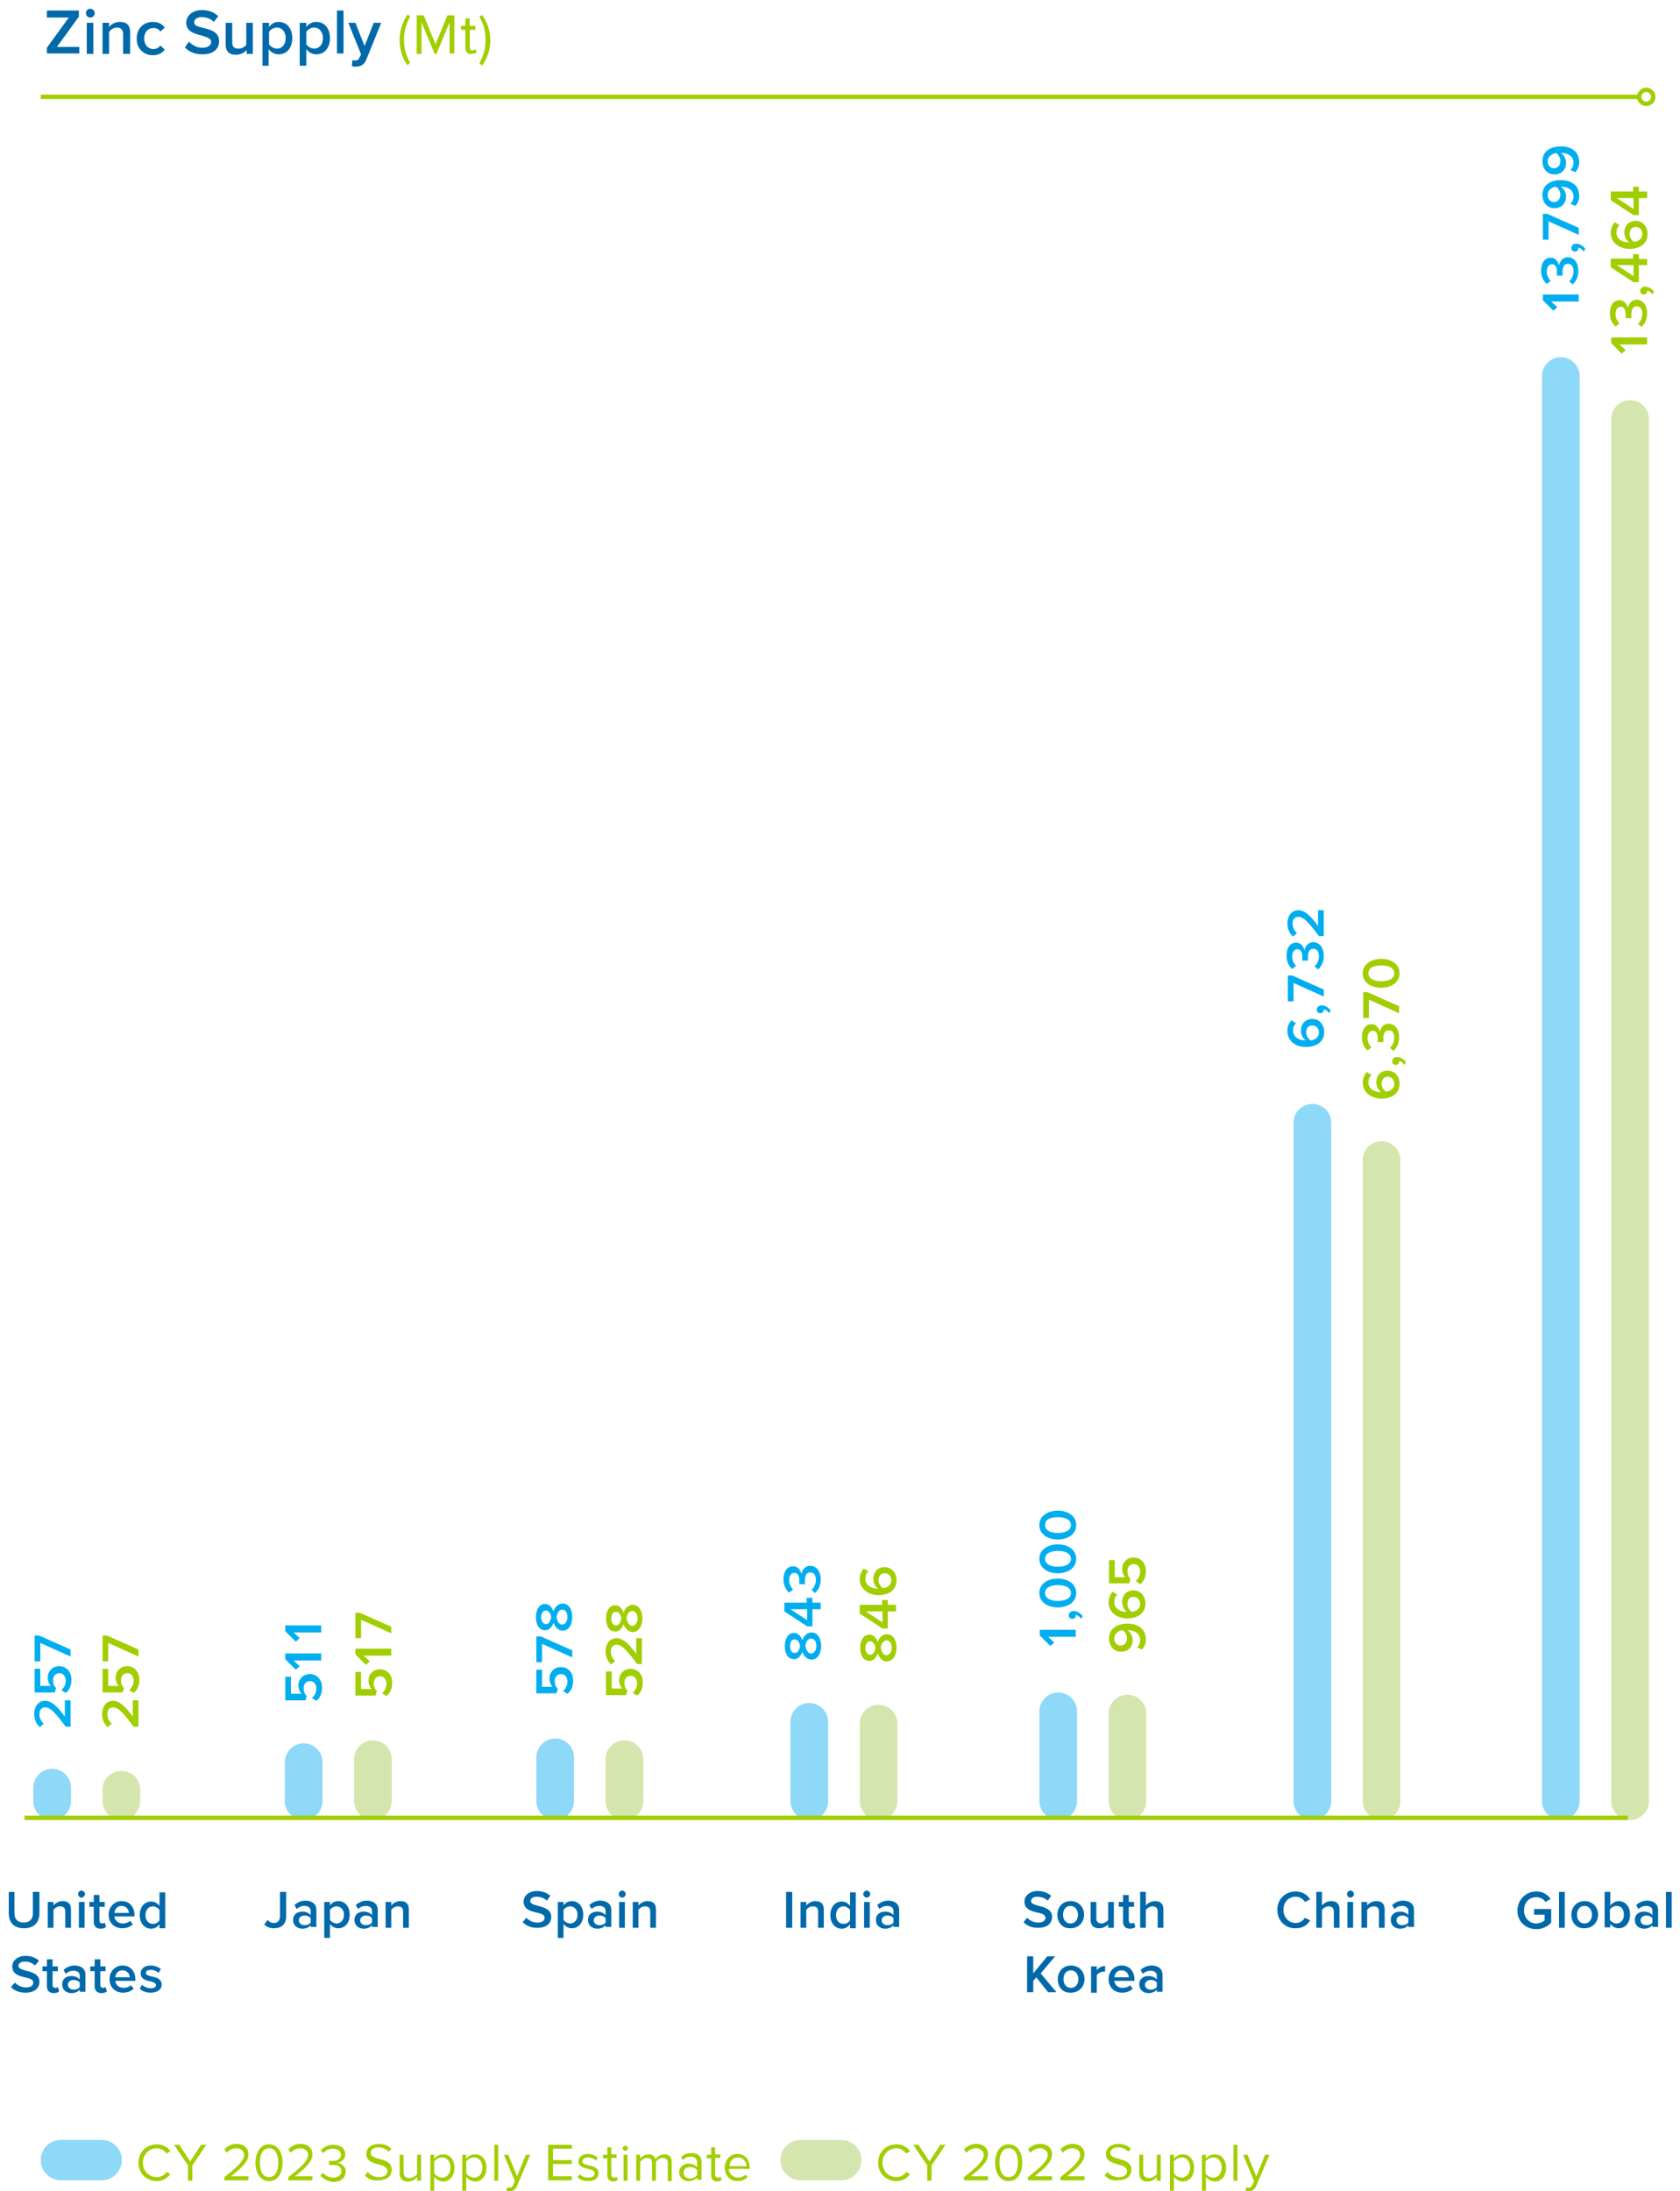 <?xml version="1.0" encoding="utf-8"?>
<!-- Generator: Adobe Illustrator 27.8.1, SVG Export Plug-In . SVG Version: 6.00 Build 0)  -->
<svg version="1.1" id="Layer_1" xmlns="http://www.w3.org/2000/svg" xmlns:xlink="http://www.w3.org/1999/xlink" x="0px" y="0px"
	 viewBox="0 0 383.4 500" style="enable-background:new 0 0 383.4 500;" xml:space="preserve">
<style type="text/css">
	.st0{fill:#0069AA;}
	.st1{fill:#A1CE01;}
	.st2{fill:#8ED8F8;}
	.st3{fill:#D4E6AE;}
	.st4{fill:#00AEEF;}
	.st5{fill:none;stroke:#A1CE01;}
	.st6{fill:none;stroke:#A1CE01;stroke-miterlimit:10;}
</style>
<g>
	<g>
		<path class="st0" d="M10.7,12.3v-1.4l5-6.9h-5V2.4H18v1.4l-5,6.9h5.1v1.5H10.7z"/>
		<path class="st0" d="M19.6,3c0-0.5,0.4-1,1-1c0.5,0,1,0.4,1,1s-0.4,1-1,1C20,4,19.6,3.5,19.6,3z M19.8,12.3V5.2h1.5v7.1H19.8z"/>
		<path class="st0" d="M28.1,12.3V7.8c0-1.1-0.6-1.5-1.4-1.5c-0.8,0-1.5,0.5-1.8,1v5h-1.5V5.2h1.5v1C25.3,5.6,26.2,5,27.4,5
			c1.5,0,2.3,0.8,2.3,2.3v5H28.1z"/>
		<path class="st0" d="M34.9,5c1.4,0,2.2,0.6,2.7,1.3l-1,0.9c-0.4-0.6-0.9-0.8-1.6-0.8c-1.3,0-2.1,1-2.1,2.4s0.9,2.4,2.1,2.4
			c0.7,0,1.2-0.3,1.6-0.8l1,0.9c-0.5,0.7-1.3,1.3-2.7,1.3c-2.2,0-3.7-1.6-3.7-3.7C31.2,6.5,32.7,5,34.9,5z"/>
		<path class="st0" d="M43.1,9.5c0.7,0.7,1.7,1.4,3.1,1.4c1.4,0,2-0.7,2-1.3c0-0.9-1-1.1-2.2-1.5c-1.6-0.4-3.5-0.9-3.5-2.9
			c0-1.6,1.4-2.9,3.6-2.9c1.5,0,2.8,0.5,3.7,1.4l-1,1.3c-0.8-0.8-1.8-1.1-2.8-1.1c-1,0-1.7,0.5-1.7,1.2c0,0.8,1,1,2.2,1.3
			c1.6,0.4,3.5,0.9,3.5,3c0,1.6-1.1,3-3.8,3c-1.8,0-3.1-0.6-4-1.6L43.1,9.5z"/>
		<path class="st0" d="M56.3,12.3v-0.9c-0.5,0.6-1.4,1.1-2.5,1.1c-1.5,0-2.3-0.8-2.3-2.3v-5H53v4.5c0,1.1,0.6,1.4,1.4,1.4
			c0.8,0,1.5-0.4,1.8-0.9v-5h1.5v7.1H56.3z"/>
		<path class="st0" d="M61.4,15h-1.5V5.2h1.5v1C61.9,5.4,62.7,5,63.6,5c1.8,0,3.1,1.4,3.1,3.7s-1.3,3.7-3.1,3.7
			c-0.9,0-1.7-0.4-2.3-1.2V15z M63.2,6.3c-0.7,0-1.5,0.4-1.8,1v2.8c0.3,0.5,1.1,1,1.8,1c1.2,0,2-1,2-2.4C65.2,7.3,64.4,6.3,63.2,6.3
			z"/>
		<path class="st0" d="M69.9,15h-1.5V5.2h1.5v1C70.4,5.4,71.3,5,72.2,5c1.8,0,3.1,1.4,3.1,3.7s-1.3,3.7-3.1,3.7
			c-0.9,0-1.7-0.4-2.3-1.2V15z M71.7,6.3c-0.7,0-1.5,0.4-1.8,1v2.8c0.3,0.5,1.1,1,1.8,1c1.2,0,2-1,2-2.4C73.7,7.3,72.9,6.3,71.7,6.3
			z"/>
		<path class="st0" d="M76.9,12.3V2.4h1.5v9.8H76.9z"/>
		<path class="st0" d="M80.4,13.7c0.2,0.1,0.4,0.1,0.6,0.1c0.5,0,0.8-0.1,1-0.6l0.4-0.8l-2.9-7.2h1.6l2.1,5.3l2.1-5.3h1.7l-3.4,8.4
			c-0.5,1.2-1.3,1.6-2.4,1.6c-0.2,0-0.6,0-0.9-0.1L80.4,13.7z"/>
	</g>
	<g>
		<path class="st1" d="M93,14.9c-1.2-1.6-1.8-3.7-1.8-5.8s0.7-4.2,1.8-5.8l0.6,0.4c-0.8,1.7-1.4,3.2-1.4,5.3c0,2.2,0.5,3.7,1.4,5.3
			L93,14.9z"/>
		<path class="st1" d="M102.6,12.3V5.1l-3,7.2h-0.4l-3-7.2v7.2h-1.1V3.5h1.6l2.7,6.6l2.7-6.6h1.6v8.7H102.6z"/>
		<path class="st1" d="M106.2,10.9V6.8h-1V5.9h1V4.2h1v1.7h1.3v0.9h-1.3v3.9c0,0.5,0.2,0.8,0.6,0.8c0.3,0,0.5-0.1,0.7-0.3l0.3,0.7
			c-0.2,0.2-0.6,0.4-1.2,0.4C106.7,12.4,106.2,11.9,106.2,10.9z"/>
		<path class="st1" d="M109.4,14.4c0.9-1.6,1.4-3.2,1.4-5.3c0-2.2-0.5-3.7-1.4-5.3l0.6-0.4c1.2,1.6,1.9,3.7,1.9,5.8
			s-0.7,4.2-1.9,5.8L109.4,14.4z"/>
	</g>
	<g>
		<path class="st0" d="M291.5,435.8c0-2.5,1.9-4.2,4.2-4.2c1.7,0,2.7,0.9,3.3,1.8l-1.2,0.6c-0.4-0.7-1.2-1.2-2.1-1.2
			c-1.6,0-2.8,1.2-2.8,3c0,1.7,1.2,3,2.8,3c0.9,0,1.7-0.5,2.1-1.2l1.2,0.6c-0.6,1-1.6,1.8-3.3,1.8
			C293.4,440.1,291.5,438.3,291.5,435.8z"/>
		<path class="st0" d="M304.4,439.9v-3.7c0-0.9-0.5-1.2-1.2-1.2c-0.6,0-1.2,0.4-1.5,0.8v4.1h-1.3v-8.2h1.3v3.1c0.4-0.5,1.2-1,2.1-1
			c1.3,0,1.9,0.7,1.9,1.9v4.2H304.4z"/>
		<path class="st0" d="M307.4,432.2c0-0.4,0.4-0.8,0.8-0.8c0.4,0,0.8,0.4,0.8,0.8c0,0.4-0.4,0.8-0.8,0.8
			C307.7,433,307.4,432.6,307.4,432.2z M307.5,439.9V434h1.3v5.9H307.5z"/>
		<path class="st0" d="M314.7,439.9v-3.7c0-0.9-0.5-1.2-1.2-1.2c-0.7,0-1.2,0.4-1.5,0.8v4.1h-1.3V434h1.3v0.8c0.4-0.5,1.2-1,2.1-1
			c1.3,0,1.9,0.7,1.9,1.9v4.2H314.7z"/>
		<path class="st0" d="M321.4,439.9v-0.6c-0.4,0.5-1.1,0.8-1.9,0.8c-1,0-2.1-0.6-2.1-2c0-1.4,1.1-1.9,2.1-1.9c0.8,0,1.5,0.3,1.9,0.8
			V436c0-0.7-0.6-1.1-1.4-1.1c-0.7,0-1.2,0.2-1.8,0.7l-0.5-0.9c0.7-0.6,1.5-1,2.5-1c1.3,0,2.5,0.6,2.5,2.1v3.9H321.4z M321.4,437.7
			c-0.3-0.4-0.8-0.6-1.4-0.6c-0.7,0-1.3,0.4-1.3,1.1c0,0.6,0.5,1.1,1.3,1.1c0.6,0,1.1-0.2,1.4-0.6V437.7z"/>
	</g>
	<path class="st2" d="M295.2,411c0,2.3,1.9,4.3,4.3,4.3c2.3,0,4.3-1.9,4.3-4.3V256.1c0-2.3-1.9-4.2-4.3-4.2c-2.3,0-4.3,1.9-4.3,4.2
		V411z"/>
	<path class="st3" d="M311,411c0,2.3,1.9,4.3,4.3,4.3s4.3-1.9,4.3-4.3V264.7c0-2.3-1.9-4.3-4.3-4.3s-4.3,1.9-4.3,4.3V411z"/>
	<path class="st4" d="M302.1,213.6H301c-2.4-3.2-3.5-4.4-4.7-4.4c-0.9,0-1.3,0.7-1.3,1.5c0,1,0.4,1.7,1,2.2l-0.9,0.8
		c-0.9-0.7-1.3-1.9-1.3-3c0-1.6,0.9-3,2.5-3c1.5,0,2.9,1.4,4.5,3.6v-3.6h1.3V213.6z M300,220.5c0.6-0.5,1-1.4,1-2.3
		c0-1.1-0.5-1.7-1.3-1.7c-0.8,0-1.2,0.7-1.2,1.8c0,0.3,0,0.8,0,0.9h-1.3c0-0.1,0-0.6,0-0.9c0-1-0.3-1.7-1.1-1.7
		c-0.8,0-1.2,0.7-1.2,1.7c0,0.8,0.3,1.5,0.9,2.1l-0.9,0.7c-0.7-0.6-1.3-1.6-1.3-3c0-1.8,0.8-3,2.2-3c1.1,0,1.7,0.9,1.9,1.8
		c0.1-0.8,0.7-1.9,2-1.9c1.4,0,2.4,1.2,2.4,3.1c0,1.5-0.6,2.5-1.3,3.1L300,220.5z M293.8,235.2c0-1,0.4-1.8,0.9-2.4l1.1,0.7
		c-0.5,0.4-0.7,0.9-0.7,1.7c0,1.4,1.3,2.2,2.7,2.2c0.1,0,0.2,0,0.2,0c-0.6-0.4-1.1-1.2-1.1-2.2c0-1.5,0.9-2.7,2.6-2.7
		c1.5,0,2.7,1.2,2.7,3c0,2.4-2,3.4-4.2,3.4C295.7,238.9,293.8,237.6,293.8,235.2z M302.1,227.4l-6.9-3.1v4.2h-1.3v-5.9h1l7.2,3.2
		V227.4z M298.1,235.6c0,0.7,0.4,1.4,1,1.8c0.9-0.1,1.9-0.6,1.9-1.8c0-1.1-0.8-1.6-1.4-1.6C298.5,233.9,298.1,234.7,298.1,235.6z
		 M303.3,231.2c-0.2-0.4-0.7-0.8-1.2-0.9c0,0,0,0.1,0,0.2c0,0.4-0.3,0.7-0.8,0.7c-0.5,0-0.8-0.4-0.8-0.8c0-0.5,0.4-1,1.1-1
		c0.8,0,1.6,0.5,2.1,1.2L303.3,231.2z"/>
	<path class="st1" d="M311,222.1c0-2.3,2.2-3.3,4.2-3.3c2.1,0,4.2,1,4.2,3.3s-2.2,3.3-4.2,3.3C313.2,225.4,311,224.4,311,222.1z
		 M317.2,239.1c0.6-0.5,1-1.4,1-2.3c0-1.1-0.5-1.7-1.3-1.7c-0.8,0-1.2,0.7-1.2,1.8c0,0.3,0,0.8,0,0.9h-1.3c0-0.1,0-0.6,0-0.9
		c0-1-0.3-1.7-1.1-1.7c-0.8,0-1.2,0.7-1.2,1.7c0,0.8,0.3,1.5,0.9,2.1l-0.9,0.7c-0.7-0.6-1.3-1.6-1.3-3c0-1.8,0.8-3,2.2-3
		c1.1,0,1.7,0.9,1.9,1.8c0.1-0.8,0.7-1.9,2-1.9c1.4,0,2.4,1.2,2.4,3.1c0,1.5-0.6,2.5-1.3,3.1L317.2,239.1z M311,247
		c0-1,0.4-1.8,0.9-2.4l1.1,0.7c-0.5,0.4-0.7,0.9-0.7,1.7c0,1.4,1.3,2.2,2.7,2.2c0.1,0,0.2,0,0.2,0c-0.6-0.4-1.1-1.2-1.1-2.2
		c0-1.5,0.9-2.7,2.6-2.7c1.5,0,2.7,1.2,2.7,3c0,2.4-2,3.4-4.2,3.4C312.9,250.6,311,249.3,311,247z M319.3,231.2l-6.9-3.1v4.2h-1.3
		v-5.9h1l7.2,3.2V231.2z M312.3,222.1c0,1.3,1.4,1.8,2.9,1.8c1.6,0,3-0.5,3-1.8s-1.4-1.8-3-1.8C313.7,220.3,312.3,220.7,312.3,222.1
		z M315.3,247.3c0,0.7,0.4,1.4,1,1.8c0.9-0.1,1.9-0.6,1.9-1.8c0-1.1-0.8-1.6-1.4-1.6C315.8,245.6,315.3,246.4,315.3,247.3z
		 M320.5,243c-0.2-0.4-0.7-0.8-1.2-0.9c0,0,0,0.1,0,0.2c0,0.4-0.3,0.7-0.8,0.7c-0.5,0-0.8-0.4-0.8-0.8c0-0.5,0.4-1,1.1-1
		c0.8,0,1.6,0.5,2.1,1.2L320.5,243z"/>
	<g>
		<path class="st0" d="M234.4,437.6c0.6,0.6,1.4,1.1,2.6,1.1c1.2,0,1.6-0.6,1.6-1.1c0-0.7-0.9-1-1.9-1.2c-1.3-0.3-2.9-0.7-2.9-2.5
			c0-1.3,1.2-2.4,3-2.4c1.3,0,2.3,0.4,3.1,1.1l-0.8,1.1c-0.6-0.6-1.5-0.9-2.4-0.9c-0.8,0-1.4,0.4-1.4,1c0,0.6,0.8,0.8,1.8,1.1
			c1.3,0.3,3,0.8,3,2.5c0,1.4-1,2.5-3.2,2.5c-1.5,0-2.6-0.5-3.3-1.3L234.4,437.6z"/>
		<path class="st0" d="M241.3,436.9c0-1.7,1.2-3.1,3-3.1c1.9,0,3.1,1.4,3.1,3.1c0,1.7-1.2,3.1-3.1,3.1
			C242.4,440.1,241.3,438.6,241.3,436.9z M246,436.9c0-1-0.6-2-1.7-2c-1.1,0-1.7,0.9-1.7,2c0,1.1,0.6,2,1.7,2
			C245.4,438.9,246,438,246,436.9z"/>
		<path class="st0" d="M252.9,439.9v-0.8c-0.4,0.5-1.2,0.9-2.1,0.9c-1.3,0-1.9-0.7-1.9-1.9V434h1.3v3.7c0,0.9,0.5,1.2,1.2,1.2
			c0.6,0,1.2-0.4,1.5-0.8V434h1.3v5.9H252.9z"/>
		<path class="st0" d="M256.3,438.5v-3.4h-1V434h1v-1.6h1.3v1.6h1.2v1.1h-1.2v3.1c0,0.4,0.2,0.7,0.6,0.7c0.2,0,0.5-0.1,0.6-0.2
			l0.3,1c-0.2,0.2-0.6,0.4-1.2,0.4C256.8,440.1,256.3,439.5,256.3,438.5z"/>
		<path class="st0" d="M264.2,439.9v-3.7c0-0.9-0.5-1.2-1.2-1.2c-0.6,0-1.2,0.4-1.5,0.8v4.1h-1.3v-8.2h1.3v3.1c0.4-0.5,1.2-1,2.1-1
			c1.3,0,1.9,0.7,1.9,1.9v4.2H264.2z"/>
	</g>
	<g>
		<path class="st0" d="M239.2,454.6l-2.7-3.4l-0.7,0.8v2.6h-1.4v-8.2h1.4v3.9l3.2-3.9h1.8l-3.3,3.9l3.6,4.3H239.2z"/>
		<path class="st0" d="M241.4,451.6c0-1.7,1.2-3.1,3-3.1c1.9,0,3.1,1.4,3.1,3.1c0,1.7-1.2,3.1-3.1,3.1
			C242.5,454.8,241.4,453.4,241.4,451.6z M246.1,451.6c0-1-0.6-2-1.7-2c-1.1,0-1.7,0.9-1.7,2c0,1.1,0.6,2,1.7,2
			C245.5,453.6,246.1,452.7,246.1,451.6z"/>
		<path class="st0" d="M249,454.6v-5.9h1.3v0.9c0.4-0.6,1.2-1,1.9-1v1.3c-0.1,0-0.2,0-0.4,0c-0.5,0-1.3,0.4-1.5,0.8v4H249z"/>
		<path class="st0" d="M256,448.5c1.8,0,2.9,1.4,2.9,3.2v0.3h-4.6c0.1,0.9,0.8,1.6,1.9,1.6c0.6,0,1.3-0.2,1.7-0.6l0.6,0.8
			c-0.6,0.6-1.5,0.9-2.4,0.9c-1.8,0-3.1-1.2-3.1-3.1C253,449.9,254.2,448.5,256,448.5z M254.3,451.2h3.3c0-0.7-0.5-1.6-1.7-1.6
			C254.9,449.6,254.4,450.4,254.3,451.2z"/>
		<path class="st0" d="M264,454.6V454c-0.4,0.5-1.1,0.8-1.9,0.8c-1,0-2.1-0.6-2.1-2c0-1.4,1.1-1.9,2.1-1.9c0.8,0,1.5,0.3,1.9,0.8
			v-0.9c0-0.7-0.6-1.1-1.4-1.1c-0.7,0-1.2,0.2-1.8,0.7l-0.5-0.9c0.7-0.6,1.5-1,2.5-1c1.3,0,2.5,0.6,2.5,2.1v3.9H264z M264,452.4
			c-0.3-0.4-0.8-0.6-1.4-0.6c-0.7,0-1.3,0.4-1.3,1.1c0,0.6,0.5,1.1,1.3,1.1c0.6,0,1.1-0.2,1.4-0.6V452.4z"/>
	</g>
	<path class="st2" d="M7.6,411c0,2.3,1.9,4.3,4.3,4.3c2.3,0,4.3-1.9,4.3-4.3v-3.1c0-2.3-1.9-4.3-4.3-4.3c-2.3,0-4.3,1.9-4.3,4.3V411
		z"/>
	<path class="st3" d="M23.4,411c0,2.3,1.9,4.3,4.3,4.3s4.3-1.9,4.3-4.3v-2.7c0-2.3-1.9-4.2-4.3-4.2s-4.3,1.9-4.3,4.2V411z"/>
	<path class="st4" d="M16.1,394H15c-2.4-3.2-3.5-4.4-4.7-4.4c-0.9,0-1.3,0.7-1.3,1.5c0,1,0.4,1.7,1,2.2l-0.9,0.8
		c-0.9-0.7-1.3-1.9-1.3-3c0-1.6,0.9-3,2.5-3c1.5,0,2.9,1.4,4.5,3.6V388h1.3V394z M16.1,378l-6.9-3.1v4.2H7.9v-5.9h1l7.2,3.2V378z
		 M14,385.7c0.6-0.6,1-1.3,1-2.2c0-1-0.6-1.7-1.4-1.7c-0.9,0-1.5,0.6-1.5,1.6c0,0.7,0.2,1.3,0.7,1.8l-0.3,1H7.9v-5.4h1.3v3.9h2.4
		c-0.4-0.4-0.7-1.1-0.7-1.9c0-1.4,1-2.6,2.6-2.6c1.7,0,2.8,1.3,2.8,3.1c0,1.4-0.5,2.4-1.3,3L14,385.7z"/>
	<path class="st1" d="M31.6,394h-1.1c-2.4-3.2-3.5-4.4-4.7-4.4c-0.9,0-1.3,0.7-1.3,1.5c0,1,0.4,1.7,1,2.2l-0.9,0.8
		c-0.9-0.7-1.3-1.9-1.3-3c0-1.6,0.9-3,2.5-3c1.5,0,2.9,1.4,4.5,3.6V388h1.3V394z M31.6,378l-6.9-3.1v4.2h-1.3v-5.9h1l7.2,3.2V378z
		 M29.5,385.7c0.6-0.6,1-1.3,1-2.2c0-1-0.6-1.7-1.4-1.7c-0.9,0-1.5,0.6-1.5,1.6c0,0.7,0.2,1.3,0.7,1.8l-0.3,1h-4.6v-5.4h1.3v3.9h2.4
		c-0.4-0.4-0.7-1.1-0.7-1.9c0-1.4,1-2.6,2.6-2.6c1.7,0,2.8,1.3,2.8,3.1c0,1.4-0.5,2.4-1.3,3L29.5,385.7z"/>
	<g>
		<path class="st0" d="M179.4,439.9v-8.2h1.4v8.2H179.4z"/>
		<path class="st0" d="M186.7,439.9v-3.7c0-0.9-0.5-1.2-1.2-1.2c-0.7,0-1.2,0.4-1.5,0.8v4.1h-1.3V434h1.3v0.8c0.4-0.5,1.2-1,2.1-1
			c1.3,0,1.9,0.7,1.9,1.9v4.2H186.7z"/>
		<path class="st0" d="M194,439.9v-0.8c-0.5,0.6-1.1,1-1.9,1c-1.5,0-2.6-1.2-2.6-3.1c0-1.9,1.1-3.1,2.6-3.1c0.7,0,1.4,0.3,1.9,1
			v-3.1h1.3v8.2H194z M194,435.8c-0.3-0.4-0.9-0.8-1.5-0.8c-1,0-1.7,0.8-1.7,2c0,1.1,0.6,2,1.7,2c0.6,0,1.2-0.3,1.5-0.8V435.8z"/>
		<path class="st0" d="M197,432.2c0-0.4,0.4-0.8,0.8-0.8c0.4,0,0.8,0.4,0.8,0.8c0,0.4-0.4,0.8-0.8,0.8
			C197.4,433,197,432.6,197,432.2z M197.2,439.9V434h1.3v5.9H197.2z"/>
		<path class="st0" d="M203.9,439.9v-0.6c-0.4,0.5-1.1,0.8-1.9,0.8c-1,0-2.1-0.6-2.1-2c0-1.4,1.1-1.9,2.1-1.9c0.8,0,1.5,0.3,1.9,0.8
			V436c0-0.7-0.6-1.1-1.4-1.1c-0.7,0-1.2,0.2-1.8,0.7l-0.5-0.9c0.7-0.6,1.5-1,2.5-1c1.3,0,2.5,0.6,2.5,2.1v3.9H203.9z M203.9,437.7
			c-0.3-0.4-0.8-0.6-1.4-0.6c-0.7,0-1.3,0.4-1.3,1.1c0,0.6,0.5,1.1,1.3,1.1c0.6,0,1.1-0.2,1.4-0.6V437.7z"/>
	</g>
	<path class="st2" d="M180.4,411c0,2.3,1.9,4.3,4.3,4.3s4.3-1.9,4.3-4.3v-18.1c0-2.3-1.9-4.3-4.3-4.3s-4.3,1.9-4.3,4.3V411z"/>
	<path class="st3" d="M196.2,411c0,2.3,1.9,4.3,4.3,4.3s4.3-1.9,4.3-4.3v-17.7c0-2.3-1.9-4.3-4.3-4.3s-4.3,1.9-4.3,4.3V411z"/>
	<path class="st4" d="M185.2,362.8c0.6-0.5,1-1.4,1-2.3c0-1.1-0.5-1.7-1.3-1.7c-0.8,0-1.2,0.7-1.2,1.8c0,0.3,0,0.8,0,0.9h-1.3
		c0-0.1,0-0.6,0-0.9c0-1-0.3-1.7-1.1-1.7c-0.8,0-1.2,0.7-1.2,1.7c0,0.8,0.3,1.5,0.9,2.1l-0.9,0.7c-0.7-0.6-1.3-1.6-1.3-3
		c0-1.8,0.8-3,2.2-3c1.1,0,1.7,0.9,1.9,1.8c0.1-0.8,0.7-1.9,2-1.9c1.4,0,2.4,1.2,2.4,3.1c0,1.5-0.6,2.5-1.3,3.1L185.2,362.8z
		 M183.1,376.9c-0.3,0.9-0.9,1.7-1.9,1.7c-1.5,0-2.1-1.5-2.1-3c0-1.4,0.6-3,2.1-3c1,0,1.6,0.8,1.9,1.7c0.3-1,1.1-1.8,2.1-1.8
		c1.5,0,2.2,1.5,2.2,3.1c0,1.7-0.8,3.1-2.2,3.1C184.2,378.7,183.4,377.9,183.1,376.9z M187.3,367.2h-1.9v3.9h-1.2l-5.2-3.4v-2h5.1
		v-1.1h1.3v1.1h1.9V367.2z M180.3,375.6c0,0.9,0.4,1.6,1.1,1.6c0.8,0,1.1-1.1,1.2-1.6c-0.1-0.5-0.4-1.5-1.2-1.5
		C180.7,374,180.3,374.7,180.3,375.6z M180.4,367.2l3.8,2.5v-2.5H180.4z M183.8,375.6c0.1,0.5,0.4,1.7,1.3,1.7
		c0.7,0,1.2-0.8,1.2-1.7c0-0.9-0.4-1.7-1.2-1.7C184.2,373.9,183.8,375.1,183.8,375.6z"/>
	<path class="st1" d="M196.2,360.3c0-1,0.4-1.8,0.9-2.4l1.1,0.7c-0.5,0.4-0.7,0.9-0.7,1.7c0,1.4,1.3,2.2,2.7,2.2c0.1,0,0.2,0,0.2,0
		c-0.6-0.4-1.1-1.2-1.1-2.2c0-1.5,0.9-2.7,2.6-2.7c1.5,0,2.7,1.2,2.7,3c0,2.4-2,3.4-4.2,3.4C198.1,363.9,196.2,362.6,196.2,360.3z
		 M200.3,377.3c-0.3,0.9-0.9,1.7-1.9,1.7c-1.5,0-2.1-1.5-2.1-3c0-1.4,0.6-3,2.1-3c1,0,1.6,0.8,1.9,1.7c0.3-1,1.1-1.8,2.1-1.8
		c1.5,0,2.2,1.5,2.2,3.1c0,1.7-0.8,3.1-2.2,3.1C201.4,379.2,200.7,378.3,200.3,377.3z M204.5,367.7h-1.9v3.9h-1.2l-5.2-3.4v-2h5.1
		v-1.1h1.3v1.1h1.9V367.7z M197.5,376c0,0.9,0.4,1.6,1.1,1.6c0.8,0,1.1-1.1,1.2-1.6c-0.1-0.5-0.4-1.5-1.2-1.5
		C197.9,374.5,197.5,375.2,197.5,376z M197.6,367.7l3.8,2.5v-2.5H197.6z M200.5,360.6c0,0.7,0.4,1.4,1,1.8c0.9-0.1,1.9-0.6,1.9-1.8
		c0-1.1-0.8-1.6-1.4-1.6C201,358.9,200.5,359.7,200.5,360.6z M201,376c0.1,0.5,0.4,1.7,1.3,1.7c0.7,0,1.2-0.8,1.2-1.7
		c0-0.9-0.4-1.7-1.2-1.7C201.4,374.4,201,375.5,201,376z"/>
	<g>
		<path class="st0" d="M120.1,437.6c0.6,0.6,1.4,1.1,2.6,1.1c1.2,0,1.6-0.6,1.6-1.1c0-0.7-0.9-1-1.9-1.2c-1.3-0.3-2.9-0.7-2.9-2.5
			c0-1.3,1.2-2.4,3-2.4c1.3,0,2.3,0.4,3.1,1.1l-0.8,1.1c-0.6-0.6-1.5-0.9-2.4-0.9c-0.8,0-1.4,0.4-1.4,1c0,0.6,0.8,0.8,1.8,1.1
			c1.3,0.3,3,0.8,3,2.5c0,1.4-1,2.5-3.2,2.5c-1.5,0-2.6-0.5-3.3-1.3L120.1,437.6z"/>
		<path class="st0" d="M128.6,442.2h-1.3V434h1.3v0.8c0.4-0.6,1.1-1,1.9-1c1.5,0,2.6,1.2,2.6,3.1c0,1.9-1.1,3.1-2.6,3.1
			c-0.7,0-1.4-0.3-1.9-1V442.2z M130.1,435c-0.6,0-1.2,0.4-1.5,0.8v2.3c0.3,0.4,0.9,0.8,1.5,0.8c1,0,1.7-0.8,1.7-2
			C131.8,435.8,131.1,435,130.1,435z"/>
		<path class="st0" d="M138.2,439.9v-0.6c-0.4,0.5-1.1,0.8-1.9,0.8c-1,0-2.1-0.6-2.1-2c0-1.4,1.1-1.9,2.1-1.9c0.8,0,1.5,0.3,1.9,0.8
			V436c0-0.7-0.6-1.1-1.4-1.1c-0.7,0-1.2,0.2-1.8,0.7l-0.5-0.9c0.7-0.6,1.5-1,2.5-1c1.3,0,2.5,0.6,2.5,2.1v3.9H138.2z M138.2,437.7
			c-0.3-0.4-0.8-0.6-1.4-0.6c-0.7,0-1.3,0.4-1.3,1.1c0,0.6,0.5,1.1,1.3,1.1c0.6,0,1.1-0.2,1.4-0.6V437.7z"/>
		<path class="st0" d="M141.2,432.2c0-0.4,0.4-0.8,0.8-0.8c0.4,0,0.8,0.4,0.8,0.8c0,0.4-0.4,0.8-0.8,0.8
			C141.5,433,141.2,432.6,141.2,432.2z M141.3,439.9V434h1.3v5.9H141.3z"/>
		<path class="st0" d="M148.4,439.9v-3.7c0-0.9-0.5-1.2-1.2-1.2c-0.7,0-1.2,0.4-1.5,0.8v4.1h-1.3V434h1.3v0.8c0.4-0.5,1.2-1,2.1-1
			c1.3,0,1.9,0.7,1.9,1.9v4.2H148.4z"/>
	</g>
	<path class="st2" d="M237.2,411c0,2.3,1.9,4.3,4.3,4.3c2.3,0,4.3-1.9,4.3-4.3v-20.5c0-2.3-1.9-4.3-4.3-4.3c-2.3,0-4.3,1.9-4.3,4.3
		V411z"/>
	<path class="st3" d="M253,411c0,2.3,1.9,4.3,4.3,4.3c2.3,0,4.3-1.9,4.3-4.3v-20c0-2.3-1.9-4.3-4.3-4.3c-2.3,0-4.3,1.9-4.3,4.3V411z
		"/>
	<path class="st4" d="M237.2,348c0-2.3,2.2-3.3,4.2-3.3s4.2,1,4.2,3.3s-2.2,3.3-4.2,3.3S237.2,350.3,237.2,348z M237.2,355.7
		c0-2.3,2.2-3.3,4.2-3.3s4.2,1,4.2,3.3s-2.2,3.3-4.2,3.3S237.2,358,237.2,355.7z M237.2,363.5c0-2.3,2.2-3.3,4.2-3.3s4.2,1,4.2,3.3
		s-2.2,3.3-4.2,3.3S237.2,365.8,237.2,363.5z M245.5,373.5h-6.3l1.4,1.3l-0.9,0.8l-2.4-2.4v-1.3h8.2V373.5z M238.5,348
		c0,1.3,1.4,1.8,2.9,1.8c1.6,0,3-0.5,3-1.8c0-1.3-1.4-1.8-3-1.8C239.9,346.2,238.5,346.6,238.5,348z M238.5,355.7
		c0,1.3,1.4,1.8,2.9,1.8c1.6,0,3-0.5,3-1.8c0-1.3-1.4-1.8-3-1.8C239.9,353.9,238.5,354.4,238.5,355.7z M238.5,363.5
		c0,1.3,1.4,1.8,2.9,1.8c1.6,0,3-0.5,3-1.8c0-1.3-1.4-1.8-3-1.8C239.9,361.7,238.5,362.2,238.5,363.5z M246.7,369.4
		c-0.2-0.4-0.7-0.8-1.2-0.9c0,0,0,0.1,0,0.2c0,0.4-0.3,0.7-0.8,0.7c-0.5,0-0.8-0.4-0.8-0.8c0-0.5,0.4-1,1.1-1c0.8,0,1.6,0.5,2.1,1.2
		L246.7,369.4z"/>
	<path class="st1" d="M259.5,375.9c0.4-0.4,0.7-0.9,0.7-1.7c0-1.5-1.4-2.2-2.7-2.2h-0.2c0.6,0.4,1.2,1.2,1.2,2.2
		c0,1.5-0.9,2.7-2.7,2.7c-1.5,0-2.7-1.2-2.7-3c0-2.4,2-3.4,4.2-3.4c2.4,0,4.2,1.2,4.2,3.6c0,1-0.4,1.8-0.9,2.3L259.5,375.9z
		 M253,365.6c0-1,0.4-1.8,0.9-2.4l1.1,0.7c-0.5,0.4-0.7,0.9-0.7,1.7c0,1.4,1.3,2.2,2.7,2.2c0.1,0,0.2,0,0.2,0
		c-0.6-0.4-1.1-1.2-1.1-2.2c0-1.5,0.9-2.7,2.6-2.7c1.5,0,2.7,1.2,2.7,3c0,2.4-2,3.4-4.2,3.4C254.9,369.2,253,368,253,365.6z
		 M259.2,360.8c0.6-0.6,1-1.3,1-2.2c0-1-0.6-1.7-1.4-1.7c-0.9,0-1.5,0.6-1.5,1.6c0,0.7,0.2,1.3,0.7,1.8l-0.3,1h-4.6V356h1.3v3.9h2.4
		c-0.4-0.4-0.7-1.1-0.7-1.9c0-1.4,1-2.6,2.6-2.6c1.7,0,2.8,1.3,2.8,3.1c0,1.4-0.5,2.4-1.3,3L259.2,360.8z M254.3,373.9
		c0,1.1,0.8,1.6,1.4,1.6c1,0,1.5-0.8,1.5-1.7c0-0.7-0.4-1.4-1-1.8C255.3,372.1,254.3,372.6,254.3,373.9z M257.3,366
		c0,0.7,0.4,1.4,1,1.8c0.9-0.1,1.9-0.6,1.9-1.8c0-1.1-0.8-1.6-1.4-1.6C257.7,364.3,257.3,365.1,257.3,366z"/>
	<g>
		<path class="st0" d="M61.1,438.1c0.3,0.4,0.8,0.7,1.4,0.7c0.9,0,1.4-0.6,1.4-1.5v-5.6h1.4v5.6c0,1.9-1.2,2.7-2.8,2.7
			c-0.8,0-1.6-0.2-2.2-0.9L61.1,438.1z"/>
		<path class="st0" d="M70.9,439.9v-0.6c-0.4,0.5-1.1,0.8-1.9,0.8c-1,0-2.1-0.6-2.1-2c0-1.4,1.1-1.9,2.1-1.9c0.8,0,1.5,0.3,1.9,0.8
			V436c0-0.7-0.6-1.1-1.4-1.1c-0.7,0-1.2,0.2-1.8,0.7l-0.5-0.9c0.7-0.6,1.5-1,2.5-1c1.3,0,2.5,0.6,2.5,2.1v3.9H70.9z M70.9,437.7
			c-0.3-0.4-0.8-0.6-1.4-0.6c-0.7,0-1.3,0.4-1.3,1.1c0,0.6,0.5,1.1,1.3,1.1c0.6,0,1.1-0.2,1.4-0.6V437.7z"/>
		<path class="st0" d="M75.3,442.2H74V434h1.3v0.8c0.4-0.6,1.1-1,1.9-1c1.5,0,2.6,1.2,2.6,3.1c0,1.9-1.1,3.1-2.6,3.1
			c-0.7,0-1.4-0.3-1.9-1V442.2z M76.8,435c-0.6,0-1.2,0.4-1.5,0.8v2.3c0.3,0.4,0.9,0.8,1.5,0.8c1,0,1.7-0.8,1.7-2
			C78.5,435.8,77.8,435,76.8,435z"/>
		<path class="st0" d="M84.9,439.9v-0.6c-0.4,0.5-1.1,0.8-1.9,0.8c-1,0-2.1-0.6-2.1-2c0-1.4,1.1-1.9,2.1-1.9c0.8,0,1.5,0.3,1.9,0.8
			V436c0-0.7-0.6-1.1-1.4-1.1c-0.7,0-1.2,0.2-1.8,0.7l-0.5-0.9c0.7-0.6,1.5-1,2.5-1c1.3,0,2.5,0.6,2.5,2.1v3.9H84.9z M84.9,437.7
			c-0.3-0.4-0.8-0.6-1.4-0.6c-0.7,0-1.3,0.4-1.3,1.1c0,0.6,0.5,1.1,1.3,1.1c0.6,0,1.1-0.2,1.4-0.6V437.7z"/>
		<path class="st0" d="M92,439.9v-3.7c0-0.9-0.5-1.2-1.2-1.2c-0.7,0-1.2,0.4-1.5,0.8v4.1H88V434h1.3v0.8c0.4-0.5,1.2-1,2.1-1
			c1.3,0,1.9,0.7,1.9,1.9v4.2H92z"/>
	</g>
	<path class="st2" d="M122.4,411c0,2.3,1.9,4.3,4.3,4.3c2.3,0,4.3-1.9,4.3-4.3v-10c0-2.3-1.9-4.3-4.3-4.3c-2.3,0-4.3,1.9-4.3,4.3
		V411z"/>
	<path class="st3" d="M138.2,411c0,2.3,1.9,4.3,4.3,4.3c2.3,0,4.3-1.9,4.3-4.3v-9.6c0-2.3-1.9-4.3-4.3-4.3c-2.3,0-4.3,1.9-4.3,4.3
		V411z"/>
	<path class="st4" d="M126.3,370.3c-0.3,0.9-0.9,1.7-1.9,1.7c-1.5,0-2.1-1.5-2.1-3c0-1.4,0.6-3,2.1-3c1,0,1.6,0.8,1.9,1.7
		c0.3-1,1.1-1.8,2.1-1.8c1.5,0,2.2,1.5,2.2,3.1c0,1.7-0.8,3.1-2.2,3.1C127.4,372.1,126.7,371.3,126.3,370.3z M130.6,378.2l-6.9-3.1
		v4.2h-1.3v-5.9h1l7.2,3.2V378.2z M128.5,385.9c0.6-0.6,1-1.3,1-2.2c0-1-0.6-1.7-1.4-1.7c-0.9,0-1.5,0.6-1.5,1.6
		c0,0.7,0.2,1.3,0.7,1.8l-0.3,1h-4.6v-5.4h1.3v3.9h2.4c-0.4-0.4-0.7-1.1-0.7-1.9c0-1.4,1-2.6,2.6-2.6c1.7,0,2.8,1.3,2.8,3.1
		c0,1.4-0.5,2.4-1.3,3L128.5,385.9z M123.5,369c0,0.9,0.4,1.6,1.1,1.6c0.8,0,1.1-1.1,1.2-1.6c-0.1-0.5-0.4-1.5-1.2-1.5
		C123.9,367.5,123.5,368.1,123.5,369z M127,369c0.1,0.5,0.4,1.7,1.3,1.7c0.7,0,1.2-0.8,1.2-1.7c0-0.9-0.4-1.7-1.2-1.7
		C127.4,367.3,127.1,368.5,127,369z"/>
	<path class="st1" d="M142.3,370.6c-0.3,0.9-0.9,1.7-1.9,1.7c-1.5,0-2.1-1.5-2.1-3c0-1.4,0.6-3,2.1-3c1,0,1.6,0.8,1.9,1.7
		c0.3-1,1.1-1.8,2.1-1.8c1.5,0,2.2,1.5,2.2,3.1c0,1.7-0.8,3.1-2.2,3.1C143.4,372.4,142.6,371.5,142.3,370.6z M146.5,379.7h-1.1
		c-2.4-3.2-3.5-4.4-4.7-4.4c-0.9,0-1.3,0.7-1.3,1.5c0,1,0.4,1.7,1,2.2l-0.9,0.8c-0.9-0.7-1.3-1.9-1.3-3c0-1.6,0.9-3,2.5-3
		c1.5,0,2.9,1.4,4.5,3.6v-3.6h1.3V379.7z M144.4,386.3c0.6-0.6,1-1.3,1-2.2c0-1-0.6-1.7-1.4-1.7c-0.9,0-1.5,0.6-1.5,1.6
		c0,0.7,0.2,1.3,0.7,1.8l-0.3,1h-4.6v-5.4h1.3v3.9h2.4c-0.4-0.4-0.7-1.1-0.7-1.9c0-1.4,1-2.6,2.6-2.6c1.7,0,2.8,1.3,2.8,3.1
		c0,1.4-0.5,2.4-1.3,3L144.4,386.3z M139.5,369.3c0,0.9,0.4,1.6,1.1,1.6c0.8,0,1.1-1.1,1.2-1.6c-0.1-0.5-0.4-1.5-1.2-1.5
		C139.9,367.7,139.5,368.4,139.5,369.3z M143,369.3c0.1,0.5,0.4,1.7,1.3,1.7c0.7,0,1.2-0.8,1.2-1.7c0-0.9-0.4-1.7-1.2-1.7
		C143.4,367.6,143,368.7,143,369.3z"/>
	<g>
		<path class="st0" d="M1.9,431.7h1.4v4.9c0,1.3,0.7,2.1,2.1,2.1c1.4,0,2.1-0.8,2.1-2.1v-4.9H9v4.9c0,2-1.2,3.4-3.5,3.4
			c-2.4,0-3.5-1.4-3.5-3.4V431.7z"/>
		<path class="st0" d="M14.9,439.9v-3.7c0-0.9-0.5-1.2-1.2-1.2c-0.7,0-1.2,0.4-1.5,0.8v4.1h-1.3V434h1.3v0.8c0.4-0.5,1.2-1,2.1-1
			c1.3,0,1.9,0.7,1.9,1.9v4.2H14.9z"/>
		<path class="st0" d="M17.8,432.2c0-0.4,0.4-0.8,0.8-0.8c0.4,0,0.8,0.4,0.8,0.8c0,0.4-0.4,0.8-0.8,0.8
			C18.2,433,17.8,432.6,17.8,432.2z M18,439.9V434h1.3v5.9H18z"/>
		<path class="st0" d="M21.4,438.5v-3.4h-1V434h1v-1.6h1.3v1.6h1.2v1.1h-1.2v3.1c0,0.4,0.2,0.7,0.6,0.7c0.2,0,0.5-0.1,0.6-0.2l0.3,1
			c-0.2,0.2-0.6,0.4-1.2,0.4C21.9,440.1,21.4,439.5,21.4,438.5z"/>
		<path class="st0" d="M27.8,433.8c1.8,0,2.9,1.4,2.9,3.2v0.3h-4.6c0.1,0.9,0.8,1.6,1.9,1.6c0.6,0,1.3-0.2,1.7-0.6l0.6,0.8
			c-0.6,0.6-1.5,0.9-2.4,0.9c-1.8,0-3.1-1.2-3.1-3.1C24.8,435.2,26,433.8,27.8,433.8z M26.1,436.5h3.3c0-0.7-0.5-1.6-1.7-1.6
			C26.7,434.9,26.2,435.7,26.1,436.5z"/>
		<path class="st0" d="M36.4,439.9v-0.8c-0.5,0.6-1.1,1-1.9,1c-1.5,0-2.6-1.2-2.6-3.1c0-1.9,1.1-3.1,2.6-3.1c0.7,0,1.4,0.3,1.9,1
			v-3.1h1.3v8.2H36.4z M36.4,435.8c-0.3-0.4-0.9-0.8-1.5-0.8c-1,0-1.7,0.8-1.7,2c0,1.1,0.6,2,1.7,2c0.6,0,1.2-0.3,1.5-0.8V435.8z"/>
	</g>
	<g>
		<path class="st0" d="M3.4,452.4c0.6,0.6,1.4,1.1,2.6,1.1c1.2,0,1.6-0.6,1.6-1.1c0-0.7-0.9-1-1.9-1.2c-1.3-0.3-2.9-0.7-2.9-2.5
			c0-1.3,1.2-2.4,3-2.4c1.3,0,2.3,0.4,3.1,1.1L8,448.5c-0.6-0.6-1.5-0.9-2.4-0.9c-0.8,0-1.4,0.4-1.4,1c0,0.6,0.8,0.8,1.8,1.1
			c1.3,0.3,3,0.8,3,2.5c0,1.4-1,2.5-3.2,2.5c-1.5,0-2.6-0.5-3.3-1.3L3.4,452.4z"/>
		<path class="st0" d="M10.7,453.2v-3.4h-1v-1.1h1v-1.6H12v1.6h1.2v1.1H12v3.1c0,0.4,0.2,0.7,0.6,0.7c0.2,0,0.5-0.1,0.6-0.2l0.3,1
			c-0.2,0.2-0.6,0.4-1.2,0.4C11.2,454.8,10.7,454.2,10.7,453.2z"/>
		<path class="st0" d="M18.2,454.6V454c-0.4,0.5-1.1,0.8-1.9,0.8c-1,0-2.1-0.6-2.1-2c0-1.4,1.1-1.9,2.1-1.9c0.8,0,1.5,0.3,1.9,0.8
			v-0.9c0-0.7-0.6-1.1-1.4-1.1c-0.7,0-1.2,0.2-1.8,0.7l-0.5-0.9c0.7-0.6,1.5-1,2.5-1c1.3,0,2.5,0.6,2.5,2.1v3.9H18.2z M18.2,452.4
			c-0.3-0.4-0.8-0.6-1.4-0.6c-0.7,0-1.3,0.4-1.3,1.1c0,0.6,0.5,1.1,1.3,1.1c0.6,0,1.1-0.2,1.4-0.6V452.4z"/>
		<path class="st0" d="M21.6,453.2v-3.4h-1v-1.1h1v-1.6h1.3v1.6h1.2v1.1h-1.2v3.1c0,0.4,0.2,0.7,0.6,0.7c0.2,0,0.5-0.1,0.6-0.2
			l0.3,1c-0.2,0.2-0.6,0.4-1.2,0.4C22.1,454.8,21.6,454.2,21.6,453.2z"/>
		<path class="st0" d="M28,448.5c1.8,0,2.9,1.4,2.9,3.2v0.3h-4.6c0.1,0.9,0.8,1.6,1.9,1.6c0.6,0,1.3-0.2,1.7-0.6l0.6,0.8
			c-0.6,0.6-1.5,0.9-2.4,0.9c-1.8,0-3.1-1.2-3.1-3.1C25,449.9,26.2,448.5,28,448.5z M26.3,451.2h3.3c0-0.7-0.5-1.6-1.7-1.6
			C26.9,449.6,26.4,450.4,26.3,451.2z"/>
		<path class="st0" d="M32.4,452.9c0.4,0.4,1.2,0.8,2,0.8s1.2-0.3,1.2-0.7c0-0.5-0.6-0.7-1.3-0.9c-1-0.2-2.2-0.5-2.2-1.8
			c0-1,0.8-1.8,2.3-1.8c1,0,1.8,0.4,2.3,0.8l-0.5,0.9c-0.4-0.4-1-0.7-1.8-0.7c-0.7,0-1.1,0.2-1.1,0.7c0,0.5,0.6,0.6,1.3,0.8
			c1,0.2,2.3,0.5,2.3,1.9c0,1-0.9,1.8-2.5,1.8c-1,0-1.9-0.3-2.5-0.9L32.4,452.9z"/>
	</g>
	<path class="st2" d="M65,411c0,2.3,1.9,4.3,4.3,4.3c2.3,0,4.3-1.9,4.3-4.3v-8.9c0-2.3-1.9-4.3-4.3-4.3c-2.3,0-4.3,1.9-4.3,4.3V411z
		"/>
	<path class="st3" d="M80.8,411c0,2.3,1.9,4.3,4.3,4.3c2.3,0,4.3-1.9,4.3-4.3v-9.6c0-2.3-1.9-4.3-4.3-4.3c-2.3,0-4.3,1.9-4.3,4.3
		V411z"/>
	<path class="st4" d="M73.3,372.5H67l1.4,1.3l-0.9,0.8l-2.4-2.4v-1.3h8.2V372.5z M73.3,378.9H67l1.4,1.3l-0.9,0.8l-2.4-2.4v-1.3h8.2
		V378.9z M71.2,387.5c0.6-0.6,1-1.3,1-2.2c0-1-0.6-1.7-1.4-1.7c-0.9,0-1.5,0.6-1.5,1.6c0,0.7,0.2,1.3,0.7,1.8l-0.3,1h-4.6v-5.4h1.3
		v3.9h2.4c-0.4-0.4-0.7-1.1-0.7-1.9c0-1.4,1-2.6,2.6-2.6c1.7,0,2.8,1.3,2.8,3.1c0,1.4-0.5,2.4-1.3,3L71.2,387.5z"/>
	<path class="st1" d="M89.3,372.7l-6.9-3.1v4.2h-1.3V368h1l7.2,3.2V372.7z M89.3,377.8H83l1.4,1.3l-0.9,0.8l-2.4-2.4v-1.3h8.2V377.8
		z M87.2,386.4c0.6-0.6,1-1.3,1-2.2c0-1-0.6-1.7-1.4-1.7c-0.9,0-1.5,0.6-1.5,1.6c0,0.7,0.2,1.3,0.7,1.8l-0.3,1h-4.6v-5.4h1.3v3.9
		h2.4c-0.4-0.4-0.7-1.1-0.7-1.9c0-1.4,1-2.6,2.6-2.6c1.7,0,2.8,1.3,2.8,3.1c0,1.4-0.5,2.4-1.3,3L87.2,386.4z"/>
	<g>
		<path class="st0" d="M350.6,431.6c1.6,0,2.6,0.8,3.3,1.7l-1.2,0.7c-0.4-0.6-1.2-1.1-2.1-1.1c-1.6,0-2.8,1.2-2.8,3
			c0,1.7,1.2,3,2.8,3c0.8,0,1.6-0.4,1.9-0.7v-1.3h-2.4v-1.3h3.9v3.1c-0.8,0.9-1.9,1.5-3.4,1.5c-2.4,0-4.3-1.7-4.3-4.2
			S348.2,431.6,350.6,431.6z"/>
		<path class="st0" d="M355.8,439.9v-8.2h1.3v8.2H355.8z"/>
		<path class="st0" d="M358.6,436.9c0-1.7,1.2-3.1,3-3.1c1.9,0,3.1,1.4,3.1,3.1c0,1.7-1.2,3.1-3.1,3.1
			C359.7,440.1,358.6,438.6,358.6,436.9z M363.3,436.9c0-1-0.6-2-1.7-2c-1.1,0-1.7,0.9-1.7,2c0,1.1,0.6,2,1.7,2
			C362.7,438.9,363.3,438,363.3,436.9z"/>
		<path class="st0" d="M366.2,439.9v-8.2h1.3v3.1c0.5-0.6,1.2-1,1.9-1c1.5,0,2.6,1.2,2.6,3.1c0,1.9-1.1,3.1-2.6,3.1
			c-0.8,0-1.4-0.4-1.9-1v0.8H366.2z M367.4,438.1c0.3,0.4,0.9,0.8,1.5,0.8c1,0,1.7-0.8,1.7-2c0-1.2-0.6-2-1.7-2
			c-0.6,0-1.2,0.4-1.5,0.8V438.1z"/>
		<path class="st0" d="M377.1,439.9v-0.6c-0.4,0.5-1.1,0.8-1.9,0.8c-1,0-2.1-0.6-2.1-2c0-1.4,1.1-1.9,2.1-1.9c0.8,0,1.5,0.3,1.9,0.8
			V436c0-0.7-0.6-1.1-1.4-1.1c-0.7,0-1.2,0.2-1.8,0.7l-0.5-0.9c0.7-0.6,1.5-1,2.5-1c1.3,0,2.5,0.6,2.5,2.1v3.9H377.1z M377.1,437.7
			c-0.3-0.4-0.8-0.6-1.4-0.6c-0.7,0-1.3,0.4-1.3,1.1c0,0.6,0.5,1.1,1.3,1.1c0.6,0,1.1-0.2,1.4-0.6V437.7z"/>
		<path class="st0" d="M380.2,439.9v-8.2h1.3v8.2H380.2z"/>
	</g>
	<path class="st2" d="M351.9,411c0,2.3,1.9,4.3,4.3,4.3c2.3,0,4.3-1.9,4.3-4.3V85.8c0-2.3-1.9-4.3-4.3-4.3c-2.3,0-4.3,1.9-4.3,4.3
		V411z"/>
	<path class="st3" d="M367.7,411c0,2.3,1.9,4.3,4.3,4.3c2.3,0,4.3-1.9,4.3-4.3V95.6c0-2.3-1.9-4.3-4.3-4.3c-2.3,0-4.3,1.9-4.3,4.3
		V411z"/>
	<path class="st4" d="M358.4,38.8c0.4-0.4,0.7-0.9,0.7-1.7c0-1.5-1.4-2.2-2.7-2.2h-0.2c0.6,0.4,1.2,1.2,1.2,2.2
		c0,1.5-0.9,2.7-2.7,2.7c-1.5,0-2.7-1.2-2.7-3c0-2.4,2-3.4,4.2-3.4c2.4,0,4.2,1.2,4.2,3.6c0,1-0.4,1.8-0.9,2.3L358.4,38.8z
		 M358.4,46.5c0.4-0.4,0.7-0.9,0.7-1.7c0-1.5-1.4-2.2-2.7-2.2h-0.2c0.6,0.4,1.2,1.2,1.2,2.2c0,1.5-0.9,2.7-2.7,2.7
		c-1.5,0-2.7-1.2-2.7-3c0-2.4,2-3.4,4.2-3.4c2.4,0,4.2,1.2,4.2,3.6c0,1-0.4,1.8-0.9,2.3L358.4,46.5z M358.1,64.2
		c0.6-0.5,1-1.4,1-2.3c0-1.1-0.5-1.7-1.3-1.7c-0.8,0-1.2,0.7-1.2,1.8c0,0.3,0,0.8,0,0.9h-1.3c0-0.1,0-0.6,0-0.9c0-1-0.3-1.7-1.1-1.7
		c-0.8,0-1.2,0.7-1.2,1.7c0,0.8,0.3,1.5,0.9,2.1l-0.9,0.7c-0.7-0.6-1.3-1.6-1.3-3c0-1.8,0.8-3,2.2-3c1.1,0,1.7,0.9,1.9,1.8
		c0.1-0.8,0.7-1.9,2-1.9c1.4,0,2.4,1.2,2.4,3.1c0,1.5-0.6,2.5-1.3,3.1L358.1,64.2z M360.3,53.6l-6.9-3.1v4.2h-1.3v-5.9h1l7.2,3.2
		V53.6z M360.3,68.8h-6.3l1.4,1.3l-0.9,0.8l-2.4-2.4v-1.3h8.2V68.8z M353.2,36.8c0,1.1,0.8,1.6,1.4,1.6c1,0,1.5-0.8,1.5-1.7
		c0-0.7-0.4-1.4-1-1.8C354.3,35.1,353.2,35.6,353.2,36.8z M353.2,44.5c0,1.1,0.8,1.6,1.4,1.6c1,0,1.5-0.8,1.5-1.7
		c0-0.7-0.4-1.4-1-1.8C354.3,42.7,353.2,43.2,353.2,44.5z M361.4,57.4c-0.2-0.4-0.7-0.8-1.2-0.9c0,0,0,0.1,0,0.2
		c0,0.4-0.3,0.7-0.8,0.7c-0.5,0-0.8-0.4-0.8-0.8c0-0.5,0.4-1,1.1-1c0.8,0,1.6,0.5,2.1,1.2L361.4,57.4z"/>
	<path class="st1" d="M367.6,53.1c0-1,0.4-1.8,0.9-2.4l1.1,0.7c-0.5,0.4-0.7,0.9-0.7,1.7c0,1.4,1.3,2.2,2.7,2.2c0.1,0,0.2,0,0.2,0
		c-0.6-0.4-1.1-1.2-1.1-2.2c0-1.5,0.9-2.7,2.6-2.7c1.5,0,2.7,1.2,2.7,3c0,2.4-2,3.4-4.2,3.4C369.5,56.7,367.6,55.4,367.6,53.1z
		 M373.8,73.9c0.6-0.5,1-1.4,1-2.3c0-1.1-0.5-1.7-1.3-1.7c-0.8,0-1.2,0.7-1.2,1.8c0,0.3,0,0.8,0,0.9h-1.3c0-0.1,0-0.6,0-0.9
		c0-1-0.3-1.7-1.1-1.7c-0.8,0-1.2,0.7-1.2,1.7c0,0.8,0.3,1.5,0.9,2.1l-0.9,0.7c-0.7-0.6-1.3-1.6-1.3-3c0-1.8,0.8-3,2.2-3
		c1.1,0,1.7,0.9,1.9,1.8c0.1-0.8,0.7-1.9,2-1.9c1.4,0,2.4,1.2,2.4,3.1c0,1.5-0.6,2.5-1.3,3.1L373.8,73.9z M375.9,45.2h-1.9v3.9h-1.2
		l-5.2-3.4v-2h5.1v-1.1h1.3v1.1h1.9V45.2z M375.9,60.5h-1.9v3.9h-1.2l-5.2-3.4v-2h5.1V58h1.3v1.1h1.9V60.5z M375.9,78.6h-6.3
		l1.4,1.3l-0.9,0.8l-2.4-2.4v-1.3h8.2V78.6z M369,45.2l3.8,2.5v-2.5H369z M369,60.5l3.8,2.5v-2.5H369z M371.9,53.4
		c0,0.7,0.4,1.4,1,1.8c0.9-0.1,1.9-0.6,1.9-1.8c0-1.1-0.8-1.6-1.4-1.6C372.4,51.7,371.9,52.5,371.9,53.4z M377.1,67.2
		c-0.2-0.4-0.7-0.8-1.2-0.9c0,0,0,0.1,0,0.2c0,0.4-0.3,0.7-0.8,0.7c-0.5,0-0.8-0.4-0.8-0.8c0-0.5,0.4-1,1.1-1c0.8,0,1.6,0.5,2.1,1.2
		L377.1,67.2z"/>
	<path class="st2" d="M13.9,488.3c-2.6,0-4.6,2.1-4.6,4.6c0,2.6,2.1,4.6,4.6,4.6h9.3c2.6,0,4.6-2.1,4.6-4.6c0-2.6-2.1-4.6-4.6-4.6
		H13.9z"/>
	<path class="st1" d="M31.6,493.5c0-2.5,1.9-4.2,4.2-4.2c1.4,0,2.5,0.7,3.1,1.6l-0.9,0.5c-0.5-0.7-1.3-1.2-2.2-1.2
		c-1.8,0-3.2,1.4-3.2,3.3c0,1.9,1.4,3.3,3.2,3.3c0.9,0,1.8-0.5,2.2-1.2l0.9,0.5c-0.7,0.9-1.7,1.6-3.1,1.6
		C33.5,497.7,31.6,496,31.6,493.5z M42.9,497.6v-3.5l-3.2-4.7h1.2l2.5,3.8l2.5-3.8h1.2l-3.2,4.7v3.5H42.9z M51.2,497.6v-0.8
		c2.9-2.3,4.5-3.7,4.5-5.1c0-1-0.9-1.5-1.7-1.5c-1,0-1.7,0.4-2.2,1l-0.6-0.7c0.6-0.8,1.7-1.3,2.8-1.3c1.4,0,2.7,0.8,2.7,2.4
		c0,1.7-1.7,3.2-4,5h4v0.9H51.2z M58.3,493.5c0-2,0.9-4.2,3.1-4.2c2.2,0,3.1,2.2,3.1,4.2c0,2-0.9,4.2-3.1,4.2
		C59.2,497.7,58.3,495.5,58.3,493.5z M63.5,493.5c0-1.6-0.5-3.3-2.1-3.3s-2.1,1.7-2.1,3.3s0.5,3.3,2.1,3.3S63.5,495.1,63.5,493.5z
		 M65.8,497.6v-0.8c2.9-2.3,4.5-3.7,4.5-5.1c0-1-0.9-1.5-1.7-1.5c-1,0-1.7,0.4-2.2,1l-0.6-0.7c0.6-0.8,1.7-1.3,2.8-1.3
		c1.4,0,2.7,0.8,2.7,2.4c0,1.7-1.7,3.2-4,5h4v0.9H65.8z M73.1,496.4l0.6-0.6c0.5,0.6,1.3,1.1,2.3,1.1c1.2,0,1.9-0.6,1.9-1.5
		c0-1-0.8-1.4-2-1.4c-0.3,0-0.7,0-0.8,0v-0.9c0.1,0,0.5,0,0.8,0c1,0,1.9-0.4,1.9-1.4c0-0.9-0.8-1.4-1.8-1.4c-0.9,0-1.6,0.3-2.2,1
		l-0.6-0.6c0.6-0.7,1.5-1.3,2.8-1.3c1.6,0,2.8,0.8,2.8,2.2c0,1.2-1,1.8-1.8,1.9c0.7,0.1,1.9,0.7,1.9,2c0,1.4-1.1,2.4-2.9,2.4
		C74.6,497.7,73.6,497.1,73.1,496.4z M83.3,496.4l0.6-0.8c0.5,0.6,1.4,1.2,2.6,1.2c1.5,0,1.9-0.8,1.9-1.4c0-2.1-4.8-0.9-4.8-3.9
		c0-1.4,1.2-2.3,2.8-2.3c1.3,0,2.2,0.4,2.9,1.1l-0.6,0.7c-0.6-0.7-1.5-1-2.4-1c-1,0-1.7,0.5-1.7,1.3c0,1.8,4.8,0.8,4.8,3.8
		c0,1.2-0.8,2.4-3,2.4C85,497.7,84,497.2,83.3,496.4z M95.2,497.6v-0.8c-0.5,0.5-1.2,1-2.1,1c-1.2,0-1.9-0.6-1.9-1.9v-4.2h0.9v3.9
		c0,1,0.5,1.4,1.3,1.4c0.7,0,1.4-0.4,1.8-0.9v-4.4h0.9v5.9H95.2z M99.1,496.7v3.2h-0.9v-8.2h0.9v0.9c0.4-0.6,1.2-1,2-1
		c1.6,0,2.6,1.2,2.6,3.1c0,1.9-1.1,3.1-2.6,3.1C100.3,497.7,99.6,497.4,99.1,496.7z M102.8,494.6c0-1.3-0.7-2.3-1.9-2.3
		c-0.7,0-1.4,0.4-1.8,0.9v2.7c0.3,0.5,1,1,1.8,1C102.1,496.9,102.8,495.9,102.8,494.6z M106.4,496.7v3.2h-0.9v-8.2h0.9v0.9
		c0.4-0.6,1.2-1,2-1c1.6,0,2.6,1.2,2.6,3.1c0,1.9-1.1,3.1-2.6,3.1C107.6,497.7,106.9,497.4,106.4,496.7z M110.1,494.6
		c0-1.3-0.7-2.3-1.9-2.3c-0.7,0-1.4,0.4-1.8,0.9v2.7c0.3,0.5,1,1,1.8,1C109.4,496.9,110.1,495.9,110.1,494.6z M112.8,497.6v-8.2h0.9
		v8.2H112.8z M115.7,499.1c0.1,0.1,0.4,0.1,0.5,0.1c0.4,0,0.7-0.1,0.9-0.6l0.4-0.9l-2.5-6h1l2,4.9l2-4.9h1l-3,7.1
		c-0.4,0.9-1,1.2-1.7,1.2c-0.2,0-0.5,0-0.7-0.1L115.7,499.1z M125.1,497.6v-8.2h5.4v0.9h-4.3v2.6h4.3v0.9h-4.3v2.8h4.3v0.9H125.1z
		 M131.8,496.8l0.5-0.7c0.4,0.5,1.1,0.8,2,0.8c0.9,0,1.4-0.4,1.4-1c0-1.4-3.7-0.6-3.7-2.7c0-0.9,0.8-1.7,2.2-1.7
		c1,0,1.7,0.4,2.2,0.9l-0.4,0.6c-0.4-0.4-1-0.7-1.8-0.7c-0.8,0-1.3,0.4-1.3,0.9c0,1.3,3.7,0.4,3.7,2.7c0,1-0.8,1.8-2.3,1.8
		C133.2,497.7,132.4,497.4,131.8,496.8z M138.6,496.4v-3.9h-1v-0.8h1V490h0.9v1.6h1.2v0.8h-1.2v3.7c0,0.4,0.2,0.8,0.6,0.8
		c0.3,0,0.5-0.1,0.6-0.2l0.3,0.7c-0.2,0.2-0.6,0.4-1.1,0.4C139,497.7,138.6,497.2,138.6,496.4z M142.1,490.2c0-0.3,0.3-0.6,0.6-0.6
		c0.3,0,0.6,0.3,0.6,0.6s-0.3,0.6-0.6,0.6C142.4,490.8,142.1,490.5,142.1,490.2z M142.3,497.6v-5.9h0.9v5.9H142.3z M152.4,497.6v-4
		c0-0.7-0.3-1.2-1.1-1.2c-0.6,0-1.3,0.4-1.6,0.9v4.3h-0.9v-4c0-0.7-0.3-1.2-1.1-1.2c-0.6,0-1.2,0.4-1.6,0.9v4.3h-0.9v-5.9h0.9v0.9
		c0.2-0.4,1-1,1.9-1c0.9,0,1.4,0.5,1.6,1.1c0.3-0.5,1.1-1.1,2-1.1c1.1,0,1.7,0.6,1.7,1.8v4.3H152.4z M159.1,497.6v-0.7
		c-0.5,0.5-1.2,0.8-2,0.8c-1,0-2.1-0.7-2.1-2c0-1.3,1.1-2,2.1-2c0.8,0,1.5,0.3,2,0.8v-1.1c0-0.8-0.6-1.3-1.5-1.3
		c-0.7,0-1.3,0.3-1.8,0.8l-0.4-0.6c0.6-0.7,1.4-1,2.4-1c1.3,0,2.3,0.6,2.3,2v4.1H159.1z M159.1,496.3v-1.1c-0.4-0.5-1-0.7-1.6-0.7
		c-0.9,0-1.5,0.5-1.5,1.3c0,0.7,0.6,1.3,1.5,1.3C158.1,497.1,158.7,496.8,159.1,496.3z M162.3,496.4v-3.9h-1v-0.8h1V490h0.9v1.6h1.2
		v0.8h-1.2v3.7c0,0.4,0.2,0.8,0.6,0.8c0.3,0,0.5-0.1,0.6-0.2l0.3,0.7c-0.2,0.2-0.6,0.4-1.1,0.4C162.7,497.7,162.3,497.2,162.3,496.4
		z M165.4,494.6c0-1.7,1.2-3.1,2.9-3.1c1.8,0,2.8,1.4,2.8,3.2v0.2h-4.8c0.1,1.1,0.9,2,2.1,2c0.7,0,1.4-0.3,1.8-0.7l0.4,0.6
		c-0.6,0.6-1.4,0.9-2.4,0.9C166.7,497.7,165.4,496.5,165.4,494.6z M168.4,492.3c-1.3,0-1.9,1.1-1.9,2h3.9
		C170.3,493.4,169.7,492.3,168.4,492.3z"/>
	<path class="st3" d="M182.7,488.3c-2.6,0-4.6,2.1-4.6,4.6c0,2.6,2.1,4.6,4.6,4.6h9.3c2.6,0,4.6-2.1,4.6-4.6c0-2.6-2.1-4.6-4.6-4.6
		H182.7z"/>
	<path class="st1" d="M200.4,493.5c0-2.5,1.9-4.2,4.2-4.2c1.4,0,2.5,0.7,3.1,1.6l-0.9,0.5c-0.5-0.7-1.3-1.2-2.2-1.2
		c-1.8,0-3.2,1.4-3.2,3.3c0,1.9,1.4,3.3,3.2,3.3c0.9,0,1.8-0.5,2.2-1.2l0.9,0.5c-0.7,0.9-1.7,1.6-3.1,1.6
		C202.3,497.7,200.4,496,200.4,493.5z M211.6,497.6v-3.5l-3.2-4.7h1.2l2.5,3.8l2.5-3.8h1.2l-3.2,4.7v3.5H211.6z M220,497.6v-0.8
		c2.9-2.3,4.5-3.7,4.5-5.1c0-1-0.9-1.5-1.7-1.5c-1,0-1.7,0.4-2.2,1l-0.6-0.7c0.6-0.8,1.7-1.3,2.8-1.3c1.4,0,2.7,0.8,2.7,2.4
		c0,1.7-1.7,3.2-4,5h4v0.9H220z M227.1,493.5c0-2,0.9-4.2,3.1-4.2c2.2,0,3.1,2.2,3.1,4.2c0,2-0.9,4.2-3.1,4.2
		C228,497.7,227.1,495.5,227.1,493.5z M232.3,493.5c0-1.6-0.5-3.3-2.1-3.3s-2.1,1.7-2.1,3.3s0.5,3.3,2.1,3.3
		S232.3,495.1,232.3,493.5z M234.6,497.6v-0.8c2.9-2.3,4.5-3.7,4.5-5.1c0-1-0.9-1.5-1.7-1.5c-1,0-1.7,0.4-2.2,1l-0.6-0.7
		c0.6-0.8,1.7-1.3,2.8-1.3c1.4,0,2.7,0.8,2.7,2.4c0,1.7-1.7,3.2-4,5h4v0.9H234.6z M242,497.6v-0.8c2.9-2.3,4.5-3.7,4.5-5.1
		c0-1-0.9-1.5-1.7-1.5c-1,0-1.7,0.4-2.2,1l-0.6-0.7c0.6-0.8,1.7-1.3,2.8-1.3c1.4,0,2.7,0.8,2.7,2.4c0,1.7-1.7,3.2-4,5h4v0.9H242z
		 M252.1,496.4l0.6-0.8c0.5,0.6,1.4,1.2,2.6,1.2c1.5,0,1.9-0.8,1.9-1.4c0-2.1-4.8-0.9-4.8-3.9c0-1.4,1.2-2.3,2.8-2.3
		c1.3,0,2.2,0.4,2.9,1.1l-0.6,0.7c-0.6-0.7-1.5-1-2.4-1c-1,0-1.7,0.5-1.7,1.3c0,1.8,4.8,0.8,4.8,3.8c0,1.2-0.8,2.4-3,2.4
		C253.8,497.7,252.8,497.2,252.1,496.4z M264,497.6v-0.8c-0.5,0.5-1.2,1-2.1,1c-1.2,0-1.9-0.6-1.9-1.9v-4.2h0.9v3.9
		c0,1,0.5,1.4,1.3,1.4c0.7,0,1.4-0.4,1.8-0.9v-4.4h0.9v5.9H264z M267.9,496.7v3.2H267v-8.2h0.9v0.9c0.4-0.6,1.2-1,2-1
		c1.6,0,2.6,1.2,2.6,3.1c0,1.9-1.1,3.1-2.6,3.1C269.1,497.7,268.4,497.4,267.9,496.7z M271.6,494.6c0-1.3-0.7-2.3-1.9-2.3
		c-0.7,0-1.4,0.4-1.8,0.9v2.7c0.3,0.5,1,1,1.8,1C270.8,496.9,271.6,495.9,271.6,494.6z M275.2,496.7v3.2h-0.9v-8.2h0.9v0.9
		c0.4-0.6,1.2-1,2-1c1.6,0,2.6,1.2,2.6,3.1c0,1.9-1.1,3.1-2.6,3.1C276.4,497.7,275.7,497.4,275.2,496.7z M278.8,494.6
		c0-1.3-0.7-2.3-1.9-2.3c-0.7,0-1.4,0.4-1.8,0.9v2.7c0.3,0.5,1,1,1.8,1C278.1,496.9,278.8,495.9,278.8,494.6z M281.5,497.6v-8.2h0.9
		v8.2H281.5z M284.4,499.1c0.1,0.1,0.4,0.1,0.5,0.1c0.4,0,0.7-0.1,0.9-0.6l0.4-0.9l-2.5-6h1l2,4.9l2-4.9h1l-3,7.1
		c-0.4,0.9-1,1.2-1.7,1.2c-0.2,0-0.5,0-0.7-0.1L284.4,499.1z"/>
	<line class="st5" x1="9.3" y1="22.1" x2="374" y2="22.1"/>
	<circle class="st5" cx="375.7" cy="22.1" r="1.6"/>
	<line class="st6" x1="5.6" y1="414.8" x2="371.5" y2="414.8"/>
</g>
</svg>
